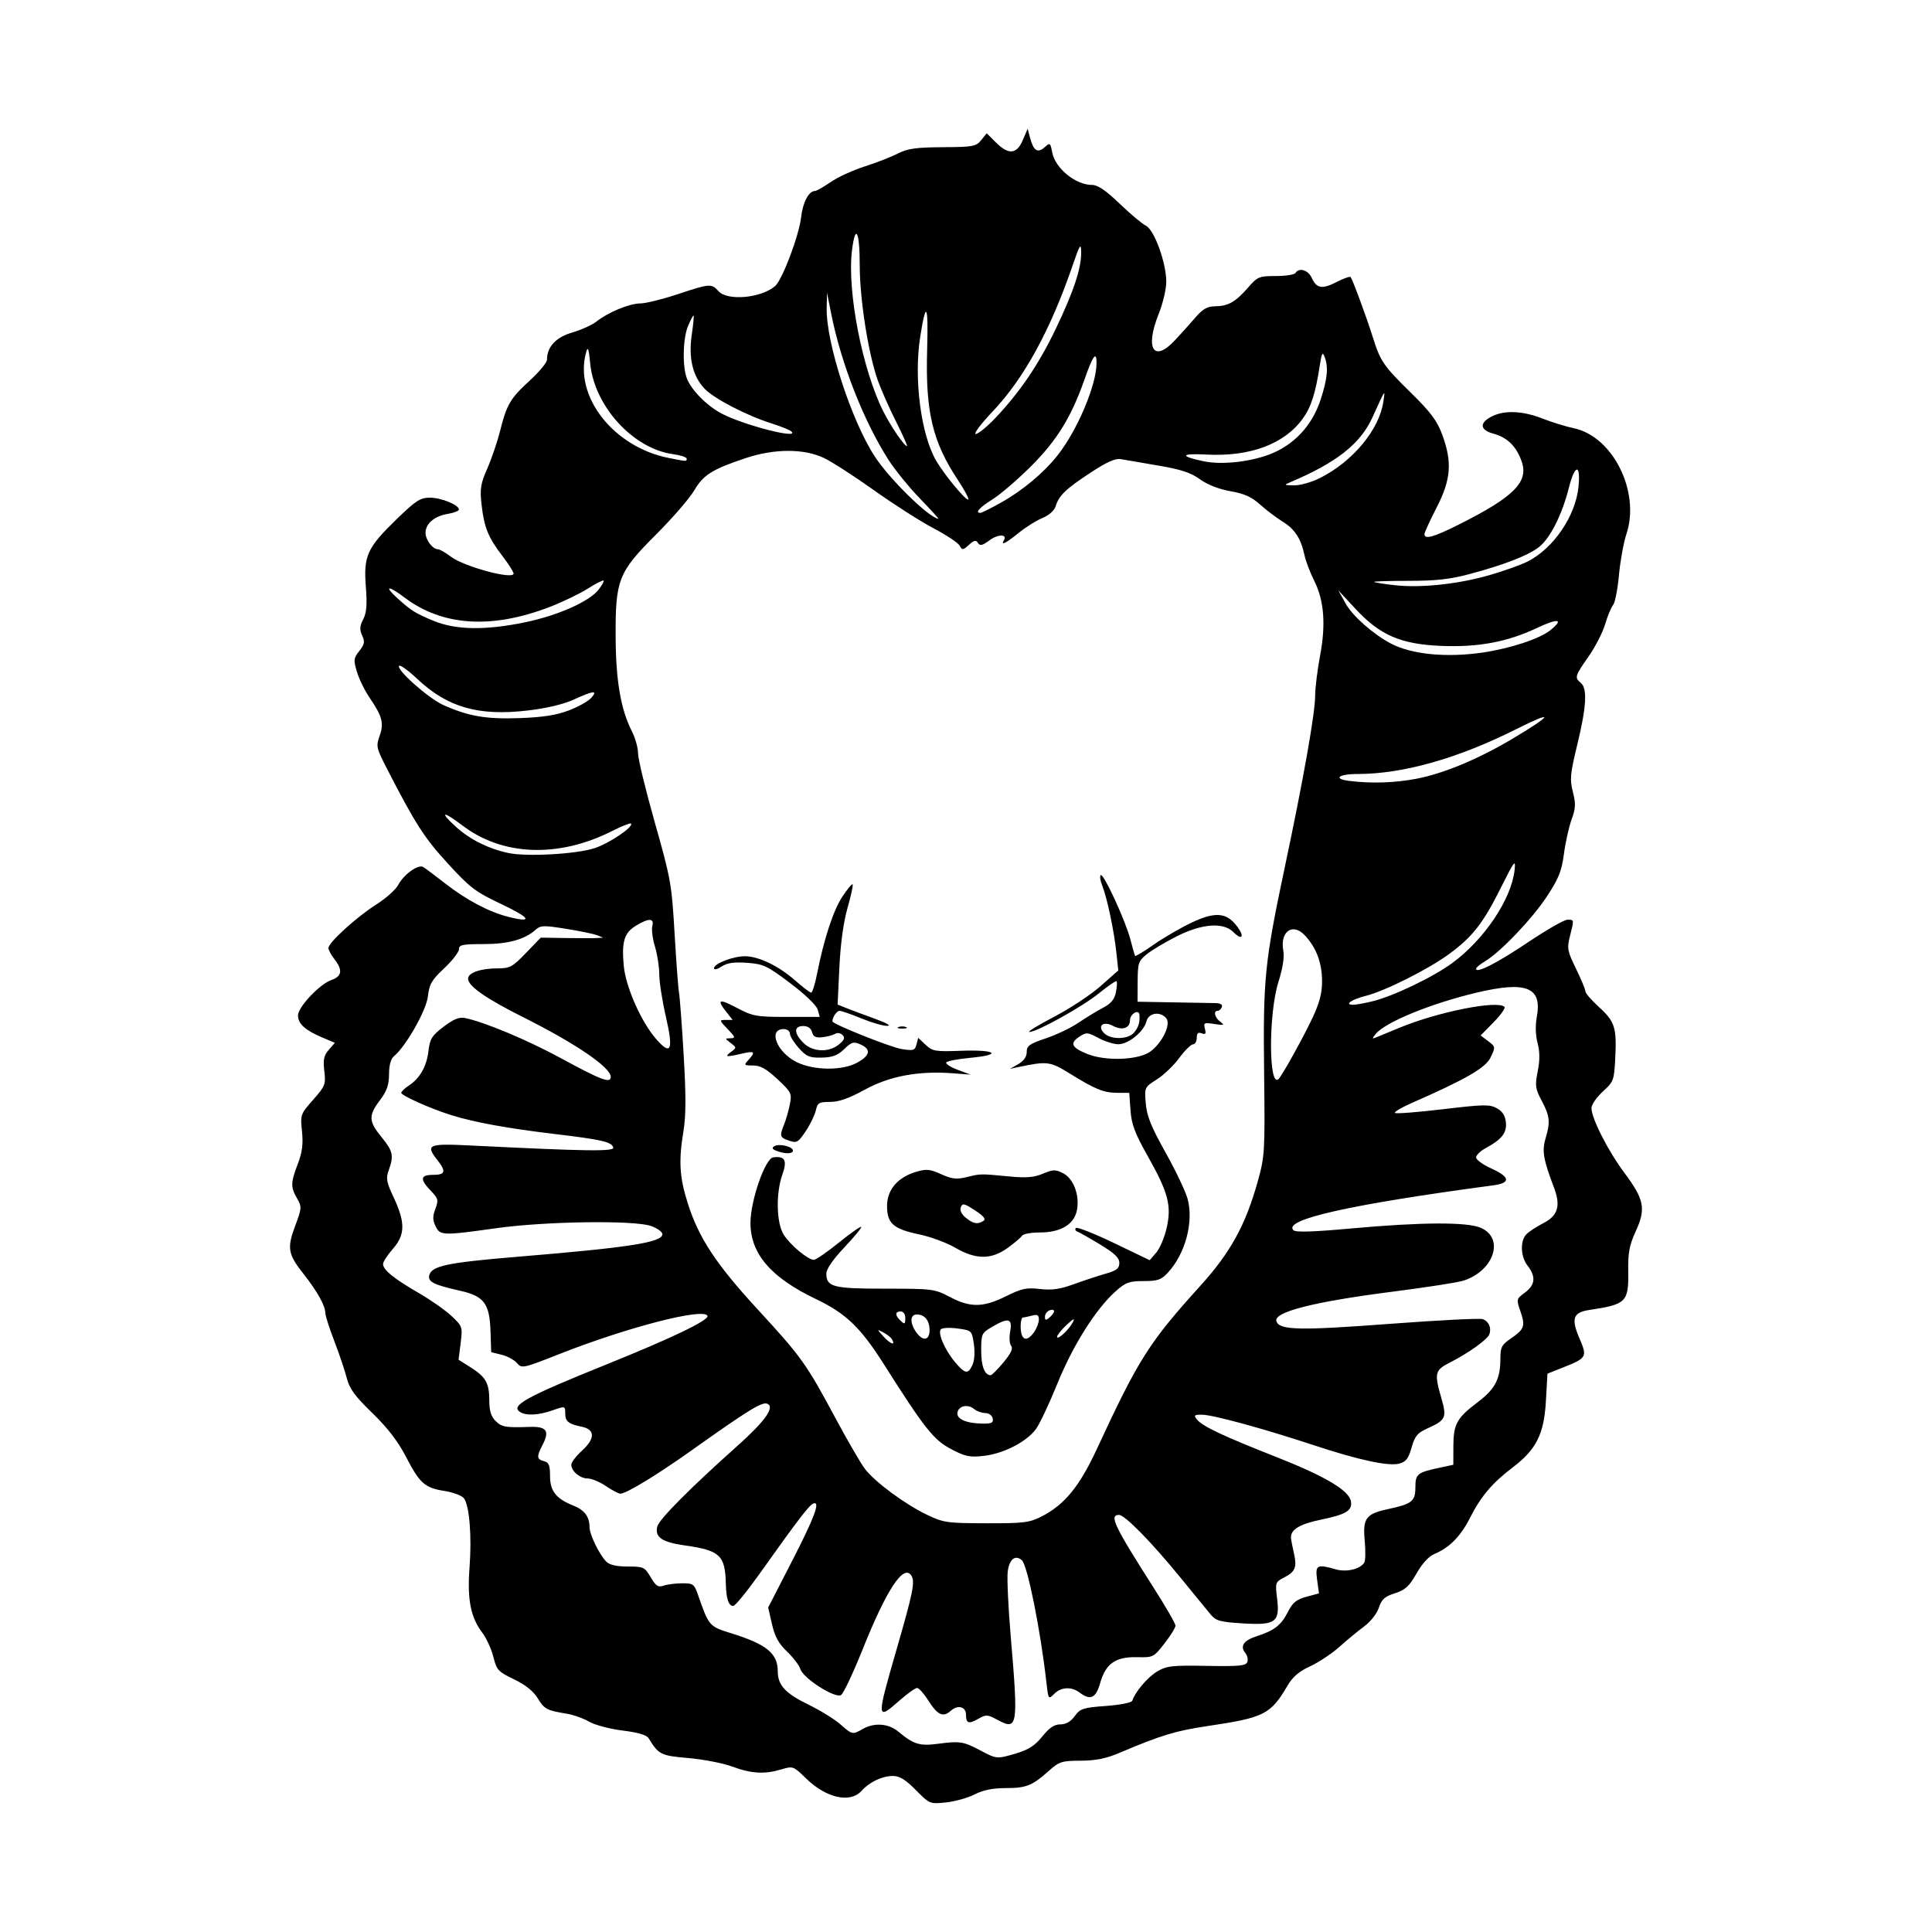 <svg width="1500" height="1500" viewBox="0 0 1500 1500" xmlns="http://www.w3.org/2000/svg">
  <!-- Original SVG transformiert und zentriert -->
  <svg x="225.186" y="100.0" width="1049.628" height="1300" viewBox="0 0 3494.72 4328.33">
    000/svg" viewBox="0 0 3494.72 4328.33">
  <path id="path327" d="M1617.69,4294.39c-26.87-27.25-41.81-36.4-59.45-36.4-27.73,0-60.02,15.34-80.93,38.44-29.56,32.66-91.31,18.74-143.66-32.38-32.46-31.69-33.6-32.11-63.7-23.09-43.43,13.01-77.31,11.06-126.94-7.31-23.74-8.79-74.63-18.69-113.09-22-71.69-6.17-76.89-8.75-102.76-50.93-5.36-8.74-26.82-15.15-67.69-20.23-32.91-4.09-71.76-14.39-86.34-22.88-14.57-8.49-40.62-17.77-57.89-20.63-52.2-8.62-57.43-11.42-75.2-40.17-11.36-18.38-31.94-34.79-61.22-48.81-40.85-19.56-44.77-23.83-53.21-57.83-5.01-20.19-17.93-48.38-28.71-62.63-30.23-39.96-39.13-85.77-32.88-169.22,6.03-80.43-.31-158.85-14.41-178.13-5.01-6.86-27.68-15.4-50.37-18.99-51.26-8.1-63.85-19.38-100.42-89.94-19.98-38.55-47.13-73.69-86.26-111.64-45.08-43.72-58.96-62.72-65.93-90.26-4.86-19.19-19.31-62.08-32.11-95.32-12.8-33.24-23.28-66.08-23.28-72.99,0-18.35-21.18-56.34-55.91-100.28-40.81-51.63-43.58-67.27-22.06-124.8,17.18-45.93,17.4-49.19,4.82-71.11-16.81-29.3-16.56-40.26,2.07-89.27,11.44-30.09,14.11-51.04,10.72-83.94-4.43-42.92-3.83-44.63,28.75-81.56,31.33-35.52,33.02-39.86,28.97-74.32-3.46-29.44-1.21-40.16,11.48-54.8l15.78-18.19-33.79-14.35c-43.34-18.41-61.46-35.07-61.46-56.52s55.73-80.83,86.45-91.54c27.23-9.49,29.58-25.8,7.74-53.73-8.44-10.79-15.43-23.8-15.52-28.9-.26-13.85,72.84-80.35,123.82-112.66,24.61-15.6,49.92-38.1,56.24-50.02,14.7-27.71,52.05-54.59,64.98-46.75,5.43,3.29,31.06,22.49,56.96,42.67,55.1,42.93,113.19,73.6,163.39,86.24,64.84,16.33,57.27,2.82-18.54-33.09-67.29-31.88-80.91-42.22-138.69-105.36-60.62-66.24-83.13-101.33-156.83-244.48-27.44-53.29-28.6-58.41-19.2-84.41,11.8-32.64,7.18-50.94-24.58-97.3-12.95-18.9-28.13-49.62-33.74-68.26-9.35-31.06-8.84-35.61,6-54.49,13.53-17.2,14.74-23.81,7.34-40.04-6.94-15.23-6.35-24.31,2.73-41.86,8.76-16.94,10.42-37.59,6.8-84.52-6.13-79.51,3.35-100.29,79.38-174.02,50.01-48.49,61.29-55.79,86.24-55.79,29.3,0,75.01,18.63,75.01,30.57,0,3.64-12.8,8.7-28.44,11.24-34.76,5.64-57.89,25.26-57.89,49.11,0,18.28,18.51,42.51,32.48,42.51,4.3,0,19.06,8.52,32.8,18.92,34.45,26.09,162.34,60.55,162.34,43.74,0-4.17-12.88-24.39-28.61-44.93-36.85-48.09-47.5-74.23-54.12-132.81-4.67-41.25-2.66-53.93,14.83-93.85,11.13-25.38,25.94-68.95,32.93-96.82,17.25-68.83,26.41-84.34,77.38-131.02,24.17-22.13,43.94-46.11,43.94-53.28,0-33.27,23.05-58.1,65.38-70.4,23.12-6.72,51.17-19.41,62.34-28.2,30.89-24.3,85.15-46.73,113.51-46.92,13.97-.09,57.28-10.77,96.26-23.72,83.93-27.88,87.58-28.15,105.96-7.85,23.25,25.69,110.16,17.83,146.19-13.22,18.59-16.02,61.99-130.83,67.24-177.89,4.28-38.31,19.78-67.91,35.57-67.91,3.95,0,22.23-10.36,40.63-23.02,18.4-12.66,57.89-30.81,87.75-40.34,29.86-9.53,68.42-24.53,85.69-33.34,25.62-13.07,47.05-16.12,116.46-16.57,78.49-.5,86.18-1.92,99.41-18.26l14.34-17.72,23.6,23.6c32.72,32.72,53.87,30.94,69.59-5.83l12.58-29.43,6.77,25.12c8.64,32.08,19.54,38.59,37.47,22.38,13.47-12.19,14.54-11.45,19.23,13.55,7.71,41.12,60.41,84.15,103.04,84.15,14.82,0,35.31,13.92,71.14,48.33,27.68,26.58,58.28,52.23,68,56.99,21.61,10.6,52.31,94.76,52.71,144.51.15,18.78-8.73,56.5-19.87,84.34-35.66,89.15-12.67,126.13,42.02,67.6,16.03-17.15,40.12-43.93,53.54-59.5,18.92-21.96,30.37-28.37,51.02-28.59,33.32-.35,52.64-11.42,85.09-48.78,24.09-27.73,28.22-29.43,71.39-29.43,25.2,0,48-3.53,50.67-7.85,9.08-14.7,32.77-7.91,41.84,11.99,12.86,28.21,26.6,30.69,64.12,11.55,18.1-9.24,34.5-15.21,36.43-13.28,4.75,4.75,40.48,101.2,57.27,154.61,20.03,63.72,27.45,74.59,98.41,144.3,51.97,51.04,68.11,72.63,81.54,109.07,26.09,70.77,22.58,115.86-14.66,188.19-17.26,33.52-31.38,64.42-31.38,68.68,0,14.43,23.72,7.83,88.47-24.64,142.93-71.67,181.44-110.33,162.76-163.44-13.69-38.94-37.09-61.98-72.65-71.56-36.48-9.82-37.4-28.9-2.2-45.77,32.21-15.44,79.06-13.02,128.86,6.66,23.27,9.19,59.96,20.5,81.54,25.13,100.58,21.57,171.42,164.34,135.38,272.85-7.35,22.13-16.08,70.09-19.41,106.6-3.33,36.5-10.14,71.29-15.14,77.32-5,6.02-14.27,28.39-20.59,49.7-6.33,21.31-25.7,59.01-43.05,83.77-35.3,50.39-36.37,54.09-19.77,67.87,17.3,14.36,14.61,61.63-9.09,159.24-18.49,76.15-19.8,90.1-11.5,122.49,7.86,30.66,7.32,42.21-3.36,71.67-7,19.32-15.9,59.28-19.77,88.82-5.82,44.39-13.45,63.43-44.02,109.88-38.33,58.25-120.52,144.3-160.23,167.75-12.54,7.41-22.81,16.06-22.81,19.22,0,12.95,53.96-14.66,135.07-69.1,47.34-31.77,92.82-57.76,101.08-57.76,17.61,0,17.46-.98,6.44,42.8-7.87,31.26-6.58,38.14,15.7,83.81,13.35,27.36,24.27,53.68,24.27,58.47s15.74,23.05,34.98,40.55c41.26,37.55,46.21,53.08,42.21,132.29-2.89,57.23-4.18,60.7-32.25,86.42-16.08,14.74-29.24,33.89-29.24,42.56,0,26.49,42.74,110.55,85.07,167.3,51.43,68.97,56.09,92.77,29.52,150.81-16.58,36.23-20.26,55.55-19.54,102.89,1.21,80.64-4.54,86.41-100.6,100.89-42.23,6.37-47.55,22.13-25.09,74.36,20.14,46.83,18.4,49.92-41.51,73.76l-41.65,16.57-3.96,70.6c-4.79,85.4-24.71,125.36-85.38,171.35-53.08,40.23-82.7,75.12-110.44,130.08-24.28,48.1-53.52,77.9-92.11,93.89-14.69,6.09-31.72,24.58-46.43,50.44-19.05,33.48-29.11,42.71-55.92,51.26-26.45,8.44-34.39,15.57-41.58,37.37-5.06,15.32-21.31,36.09-37.69,48.14-15.84,11.66-44.69,35.46-64.12,52.89-19.43,17.43-53.4,40.02-75.49,50.21-28.94,13.34-45.4,27.41-58.87,50.34-43.72,74.42-59.77,82.51-207.03,104.37-82.03,12.17-119.62,23.63-227.66,69.39-34.52,14.62-61.23,20-100.05,20.13-48.88.17-55.22,2.21-82.41,26.52-42.65,38.14-58.19,44.3-111.67,44.3-33.09,0-57.85,5.07-80.01,16.37-17.65,9-50.97,18.32-74.05,20.7-41.62,4.3-42.27,4.03-77.85-32.07h0ZM1879.2,4198.87c30.02-8.91,46.98-20.09,65.53-43.17,18.22-22.67,30.9-31.14,46.6-31.14,14.45,0,26.73-7.07,37.17-21.41,14.18-19.46,21.5-21.84,80.68-26.19,36.83-2.71,66.35-8.58,68-13.54,7.85-23.56,40.11-61.37,64.68-75.8,24.37-14.32,38.69-15.91,127.8-14.26,83.16,1.54,101.13-.15,104.88-9.91,2.49-6.48.2-16.98-5.09-23.35-14.54-17.52-4.4-32.69,28.88-43.25,45.3-14.37,63.53-28.46,80.91-62.52,12.67-24.84,22.22-32.71,48.18-39.7l32.38-8.72-4.76-34.75c-5.32-38.8-.69-41.4,48.5-27.3,27.37,7.85,62.95-.63,73.37-17.48,3.08-4.98,3.59-30.55,1.13-56.82-5.41-57.97,2.99-69.24,60.8-81.64,61.62-13.22,70.15-20.02,70.15-56.01s5.8-38.7,66.72-51.71l31.4-6.71.1-47.09c.12-58.05,8.66-73.71,62.33-114.22,45.87-34.64,59.23-60.24,59.23-113.55,0-29.04,3.38-35.45,27.35-51.81,34.79-23.75,37.59-31.84,24.33-70.33-10.65-30.92-10.45-31.76,11.91-48.28,26.43-19.54,28.65-41.2,7.05-68.81-18.67-23.87-20.23-64.99-3.11-82.11,6.93-6.93,26.29-19.58,43.04-28.13,38.57-19.68,46.05-45.13,27.5-93.59-26.89-70.25-30.9-93.7-21.43-125.29,12.8-42.73,11.28-58.09-9.69-97.53-16.81-31.62-17.84-39.06-10.48-76.24,5.73-29,5.63-50.71-.36-73.3-5.28-19.91-6.04-45.47-2.01-67.3,14.28-77.27-26.71-93.63-156.89-62.58-117.6,28.05-234.78,76.13-259.48,106.46-9.9,12.16-9.84,13.29.47,9.12,6.48-2.62,33.73-13.86,60.57-24.97,99.87-41.35,253.97-72.03,271.87-54.12,2.98,2.98-9.68,20.81-28.12,39.64l-33.53,34.23,19.41,14.69c19.02,14.4,19.15,15.22,6.49,41.78-13.05,27.37-62.73,56.07-205.66,118.82-25.49,11.19-44.26,22.42-41.71,24.97,2.54,2.54,58.15-1.76,123.58-9.55,105.95-12.63,121.24-12.9,139.82-2.52,14.49,8.09,21.61,19.24,23.29,36.46,2.66,27.23-10.57,44.09-52.21,66.57-13.63,7.35-24.78,18.2-24.78,24.11s17.66,18.72,39.24,28.48c48.66,21.99,50.76,37.5,5.89,43.5-371.72,49.72-544.87,88.56-517.38,116.06,5.88,5.88,50.62,4.5,151.99-4.7,177.89-16.14,295.63-16.77,331.52-1.77,63.07,26.35,35.46,111.56-44.43,137.09-14.14,4.52-96.35,17.25-182.68,28.3-204.47,26.17-308.16,52.6-300.31,76.57,7.53,22.98,59.33,24.2,290.17,6.83,126.74-9.54,236.23-15.12,243.3-12.4,15.71,6.03,23.03,23.13,16.81,39.32-5.31,13.83-54.1,48.65-102.81,73.38-37.97,19.27-39.8,27.36-20.92,92.29,14.36,49.4,11.27,56.07-35.8,77.29-26.4,11.91-32.88,19.69-41.36,49.73-7.98,28.26-14.49,36.8-31.51,41.35-28.11,7.52-104.62-8.9-221.61-47.56-130.43-43.1-261.22-78.76-288.83-78.76-20.19,0-21.83,1.58-12.87,12.39,14.91,17.97,65.9,42.06,205.99,97.3,126.99,50.08,188.06,86.63,192.21,115.04,3.41,23.38-13.23,33.33-78,46.64-53.84,11.06-77.67,25.28-77.21,46.05.1,4.57,3.36,21.98,7.24,38.7,8.85,38.14,4.47,49.53-24.9,64.72-22.72,11.75-23.27,13.35-18.23,53.65,7.75,62.06-3.54,70.28-89.23,64.93-58.62-3.66-68.82-6.54-82.81-23.36-8.77-10.56-43.91-53.49-78.09-95.41-74.3-91.13-143.43-161.63-158.47-161.63-26.09,0-12.8,27.98,89.02,187.44,31.37,49.13,57.04,93.59,57.04,98.78s-12.81,25.9-28.47,46c-27.97,35.9-29.23,36.53-71.29,35.56-55.24-1.27-80.8,16.68-94.92,66.69-11.11,39.32-25.22,45.96-53.02,24.93-21.23-16.06-47.8-14.78-65.75,3.17-15.03,15.03-15.25,14.7-20.25-29.43-15.57-137.44-49.15-304.2-63.7-316.27-17.33-14.38-32.18-2.25-36.34,29.69-2.15,16.52,1.34,91.85,7.77,167.39,19.85,233.4,18.17,244.05-34.11,215.9-26.3-14.16-29.54-14.32-50.28-2.42-24.2,13.89-31.21,11.42-31.21-10.96,0-20.77-21.42-26.35-39.24-10.22-19.94,18.04-34.33,11.39-58.63-27.1-11.03-17.47-23.88-31.77-28.56-31.77s-24.56,14.13-44.18,31.4c-61.41,54.05-61.58,51.21-8.19-133.43,41.97-145.13,47.5-172.85,37.62-188.37-19.87-31.22-63.96,35.47-126.08,190.72-24.37,60.9-49.42,113.95-55.68,117.9-15.26,9.63-97.78-42.99-105.29-67.14-3.04-9.78-18.55-30.14-34.46-45.25-21.61-20.53-31.43-38.39-38.82-70.64l-9.89-43.17,58.55-113.81c60.88-118.33,77.07-161.11,58.79-155.28-10.52,3.35-39.4,41-139.66,182.04-32.38,45.55-62.9,82.88-67.84,82.97-12.15.21-18.35-18.23-19.28-57.39-1.76-73.6-15.08-86.11-105.27-98.88-60.06-8.51-78.83-21.36-71.84-49.21,4.65-18.53,85.38-99.71,207.86-209.02,71.26-63.6,97.01-100.31,76.01-108.36-13.41-5.15-50.19,17.54-192.31,118.64-91.88,65.35-171.67,113.99-187.02,113.99-4.68,0-21.52-8.83-37.42-19.62-15.9-10.79-37-19.62-46.88-19.62-20.09,0-42.63-18.87-42.63-35.69,0-6.06,12.51-22.41,27.81-36.33,34.34-31.25,33.96-54.72-1.03-61.83-34.43-7-42.48-13.64-42.48-35.02,0-18.65-.27-18.72-32.38-7.39-36.47,12.87-68.34,14.5-84.39,4.33-25.84-16.37,15.5-39.04,225.9-123.9,166.74-67.25,262.72-113.4,258.65-124.38-8.2-22.1-206.01,28.79-382.57,98.42-94.47,37.26-97.57,37.92-109.88,23.48-6.97-8.17-24.82-17.86-39.67-21.52l-27-6.66-1.75-53.74c-2.35-72.04-16.65-91.2-78.4-105-66.58-14.88-83.24-22.92-80.2-38.71,4.92-25.54,44.58-34.01,231.88-49.48,286.28-23.66,370.98-36.92,370.98-58.1,0-5.97-13.24-15.51-29.43-21.18-43.57-15.27-271.99-12.12-398.33,5.5-141.03,19.67-146.71,19.49-158.54-4.91-7.68-15.86-7.8-25.68-.52-44.94,8.49-22.49,7.44-26.6-11.97-46.86-28.71-29.96-27.04-40.97,6.2-40.97,31.36,0,34.12-8.69,11.77-37.1-32.61-41.46-26.06-44.32,88.3-38.66,300.63,14.9,369.19,15.81,365.54,4.86-4.86-14.57-29.41-20.15-154.19-35.05-119.75-14.3-205.6-30-264.33-48.36-53.67-16.78-129.51-50.61-129.51-57.77,0-3.23,8.78-11.63,19.51-18.66,28.72-18.82,46.23-49.77,50.91-90.01,3.59-30.84,8.83-39.2,39-62.19,25.51-19.43,40.25-25.47,54.94-22.53,49.76,9.98,161.39,56.66,247.7,103.57,105.53,57.36,129.51,66.36,129.51,48.61,0-24.39-90.44-86.09-225.23-153.65-97.82-49.04-143.66-81.01-143.66-100.2,0-15.17,32.52-26.58,75.78-26.58,32.4,0,38.88-3.48,73.82-39.74l38.3-39.74,64.99,1.03c35.74.57,72.05.56,80.69,0l15.7-1.03-15.7-6.23c-8.63-3.43-44.75-10.89-80.27-16.58-57.99-9.3-66.01-9.05-78.78,2.5-27.85,25.21-70.9,37-135.04,37-54.09,0-63.04,1.89-63.04,13.34,0,7.33-17.11,29.41-38.02,49.06-32.46,30.5-38.62,41.1-42.15,72.54-4.07,36.2-56.56,128.9-87.55,154.63-8.39,6.96-12.88,23.15-13.02,46.95-.17,27.92-5.61,43.45-23.55,67.15-30.01,39.66-29.37,54.36,4.14,95.26,29.65,36.19,32.23,48.01,18.64,85.59-7.67,21.21-5.94,30.58,13.11,71.2,30.07,64.12,29.48,95.87-2.49,132.28-13.93,15.87-25.33,33.41-25.33,38.98,0,15.01,28.48,38.18,91.72,74.64,31.02,17.88,69.41,44.78,85.3,59.77,28.31,26.7,28.79,28.13,23.54,70.17l-5.36,42.91,31.57,19.93c39.06,24.65,47.94,40.66,47.94,86.36,0,25.37,4.58,40.42,15.7,51.53,16.27,16.28,25.7,17.96,88.32,15.81,43.98-1.51,52.47,9.98,33.9,45.88-16.09,31.11-15.57,37.67,3.36,42.62,12.71,3.32,15.7,10.71,15.7,38.79,0,38.69,15.93,58.62,61.13,76.47,27.77,10.97,40.91,28.61,40.91,54.93,0,19.3,25.3,71.48,43.47,89.65,8.48,8.48,26.58,12.59,55.46,12.59,40.75,0,43.68,1.37,59.22,27.71,13.42,22.75,19.34,26.65,33.09,21.79,9.21-3.25,30.69-6.01,47.74-6.12,29.18-.2,31.64,1.63,41.89,31.18,27.26,78.56,28.93,80.5,83.5,97.36,93.02,28.73,122.24,52.36,122.24,98.86,0,36.03,19.4,57.05,79.74,86.41,30.04,14.62,66.9,37.36,81.9,50.54,31.05,27.26,31.55,27.37,58.13,12.18,29.75-17.01,66.35-14.34,91.62,6.68,39.94,33.22,55.27,37.92,103.07,31.58,56.32-7.46,65.59-6,109.41,17.3,42.18,22.43,42.49,22.45,94.6,6.97h0ZM1943.49,3586.76c58.43-29.94,97.32-77.38,141.42-172.52,108.86-234.85,135.21-276.41,269.07-424.34,77.39-85.52,116.46-156.89,147.95-270.28,17.72-63.79,18.42-75.98,16.07-277.97-2.86-246.06,1.16-285.87,54.19-536.48,48.3-228.22,77.77-395.17,77.77-440.56,0-19.2,5.69-65.2,12.65-102.23,15.36-81.73,10.46-143.41-15.49-194.9-10.32-20.49-21.4-49.61-24.61-64.72-9.28-43.67-24.92-67.77-56.74-87.41-16.29-10.06-42.55-29.94-58.34-44.19-21.57-19.47-40.6-28-76.5-34.33-29.93-5.27-59.35-16.8-78.74-30.84-23.71-17.18-48.98-25.48-107.95-35.48-42.34-7.18-85.83-14.64-96.64-16.59-14.13-2.55-36.17,7.31-78.49,35.11-64.17,42.15-81.51,58.89-90.06,86.9-3.36,11.02-17.08,23.13-34.29,30.25-15.77,6.53-43.4,23.87-61.39,38.53-32.13,26.18-47.18,33.79-38.26,19.35,10.2-16.5-14.58-16.87-36.66-.54-18.79,13.89-25.07,15.37-30.17,7.12-5.13-8.3-9.87-7.32-23.26,4.8-15.59,14.11-17.37,14.25-24.26,1.92-4.09-7.31-34.71-27.63-68.03-45.14-33.33-17.51-101.97-61.34-152.54-97.39-50.57-36.05-108.85-73.68-129.51-83.63-51.51-24.8-128.06-24.82-202.39-.06-87.1,29.03-109.83,43.29-133.61,83.87-11.91,20.33-56.09,71.37-98.18,113.43-98.25,98.18-105.55,116.72-104.81,266.23.55,112.62,13.42,186.78,42.19,243.17,8.67,17,15.77,42.58,15.77,56.84s19.48,94.59,43.3,178.51c41.12,144.94,43.69,159.3,51.08,286.38,4.28,73.59,9.44,142.62,11.46,153.41s7.45,83.51,12.06,161.59c6.18,104.46,6.03,156.3-.54,196.22-12.82,77.87-10.34,119.22,11.22,187.11,28.38,89.36,72.97,157.04,180.23,273.5,113.41,123.16,125.95,140.66,200.86,280.42,31.24,58.28,65.74,117.76,76.68,132.18,25.77,33.97,104.01,91.78,161.1,119.04,42.19,20.14,51.7,21.49,152.97,21.67,97.6.17,111.38-1.55,143.38-17.95h0ZM1708.65,3412.87c-44.83-23.59-68.57-53.54-172.8-218.05-61.04-96.34-98.76-132.62-176.41-169.69-116.51-55.63-169.48-117.38-169.2-197.26.2-57.89,38-166.4,58.91-169.11,30.38-3.93,36.54,7.81,23.51,44.76-17.06,48.36-15.53,123.92,3.14,154.53,16.16,26.51,62.87,65.66,78.32,65.66,5.22,0,34.13-19.91,64.25-44.24,30.12-24.33,56.27-42.73,58.11-40.89s-17.69,25.6-43.4,52.8c-29.07,30.74-46.76,56.23-46.76,67.4,0,35.15,16.76,39.5,152.33,39.5,122.63,0,127.5.63,167.25,21.58,52.54,27.7,85.87,27.25,144.71-1.94,40.69-20.19,53.15-22.86,87.86-18.82,30.78,3.58,51.7.62,87.54-12.4,25.9-9.41,62.99-21.64,82.41-27.18,28.41-8.11,35.32-13.53,35.32-27.74,0-13.3-12.31-25.11-49.82-47.79-27.4-16.57-53.89-31.58-58.87-33.37-4.98-1.79-6.59-5.9-3.58-9.15,3.01-3.24,47.16,14.15,98.11,38.65l92.63,44.54,17.04-19.81c9.37-10.89,21.49-39.71,26.94-64.04,12.91-57.68,3.99-91.19-49.5-186.08-32.95-58.44-41.47-81.16-44.1-117.58l-3.26-45.14h-30.08c-35.65,0-57.38-8.74-123.21-49.58-51.06-31.67-58.57-32.66-131.3-17.38l-23.55,4.95,21.58-12.41c14.05-8.08,21.58-18.95,21.58-31.15,0-16,7.16-21.12,49.06-35.1,26.98-9,64.95-27.13,84.37-40.29s48.09-30.64,63.7-38.84c20.77-10.91,29.73-21.66,33.41-40.09,2.77-13.85,3.55-26.67,1.73-28.49-1.82-1.82-22.15,12.03-45.19,30.77-42.88,34.9-161.44,100.84-180.43,100.35-5.82-.15,22.98-17.8,63.99-39.22,41.01-21.42,95.16-57.16,120.33-79.42l45.76-40.47-5.2-47.85c-6.14-56.48-24.08-140.94-36.47-171.72-4.84-12.01-6.58-24.05-3.88-26.75,6.78-6.78,64.76,118.8,76.89,166.55,5.45,21.46,10.9,40.44,12.1,42.18,1.21,1.74,23.26-11.61,49.01-29.67,25.75-18.06,70.18-43.77,98.74-57.13,59.98-28.07,89.18-25.31,116.26,10.97,19.67,26.35,12.58,36.83-9.79,14.45-26.28-26.28-81.13-22.21-146.77,10.92-29.72,15-64.52,35.77-77.34,46.16-21.53,17.45-23.32,22.84-23.55,70.84l-.24,51.95,90.26,1.59c49.64.87,99.53,1.75,110.85,1.95,13.17.23,19.23,3.9,16.82,10.19-2.07,5.41-6.93,9.83-10.78,9.83-11.88,0-7.75,17.33,6.73,28.21,11.93,8.96,9.93,9.73-15.21,5.8-26.62-4.15-28.59-3.16-24.56,12.25,3.43,13.1,1.61,15.7-8.34,11.88-9.25-3.55-12.72-.36-12.72,11.66,0,9.1-4.41,16.68-9.81,16.84-5.4.17-21.44,16.11-35.65,35.43-14.21,19.32-40.23,44.21-57.82,55.31-31.87,20.12-31.97,20.33-28.51,61.97,2.72,32.76,13.75,60.15,51.11,126.87,26.2,46.8,51.85,100.73,57,119.85,16.14,59.97-5.86,142.09-51.15,190.93-17.08,18.42-26.19,21.55-62.81,21.55s-46.31,3.14-73.32,27.54c-50.9,45.99-109.92,140.01-149.82,238.67-20.64,51.03-45.45,103.51-55.14,116.61-24.26,32.81-83.27,63.16-134.15,68.98-37.01,4.24-48.03,1.96-85.15-17.57h0ZM1816.47,3333.79c-1.52-7.8-9.86-13.84-19.3-13.99-9.14-.14-22.15-4.85-28.92-10.46-16.06-13.33-39.64-8.46-42.98,8.88-3.21,16.69,22.12,28.12,63.86,28.81,24.51.41,29.52-2.02,27.33-13.24h0ZM1844.28,3188.74c19.35-23.29,25.26-36,19.81-42.57-4.29-5.17-5.42-21.94-2.51-37.44,6.35-33.85-4.71-36.57-47.05-11.59-26.8,15.81-27.92,18.26-27.92,61.22,0,40.34,8.95,63.59,24.47,63.59,3.1,0,18.04-14.94,33.21-33.2ZM1764.21,3195.08c5.08-11.16,6.5-33.44,3.43-53.92-5.19-34.59-5.56-34.95-41.74-39.91-20.08-2.75-39.6-1.91-43.38,1.87-9.17,9.17,9.98,53.57,36.88,85.47,25.72,30.51,33.37,31.61,44.81,6.5h0ZM1555.41,3128.32c-2.83-4.58-12.9-12.36-22.37-17.29-16.42-8.54-16.34-7.99,1.78,11.7,18.08,19.65,31.55,23.31,20.59,5.58ZM1653.17,3105.78c0-25.24-12.58-40.81-32.97-40.81-17.53,0-18.44,21.74-1.91,45.35,17.28,24.67,34.87,22.38,34.87-4.53ZM1923.51,3110.32c6.72-9.59,12.22-24.13,12.22-32.31,0-11.59-3.9-13.82-17.66-10.13-9.71,2.6-20.31,4.78-23.55,4.84-3.24.06-5.89,10.11-5.89,22.35,0,36.61,15.25,43.28,34.87,15.26h0ZM2023.81,3084.68c5.81-11.27,1.11-9.19-16.42,7.27-13.51,12.68-24.56,26.47-24.56,30.65,0,10.29,30.85-18.25,40.99-37.92ZM1590.38,3072.82c0-8.72-5.23-15.7-11.77-15.7-14.19,0-15.17,9.16-2.35,21.98,12.67,12.67,14.13,12.02,14.13-6.28ZM1974.98,3056.41c0-3.65-5.3-4.61-11.77-2.12-6.48,2.48-11.77,9.87-11.77,16.41,0,9.68,2.19,10.08,11.77,2.12,6.48-5.37,11.77-12.76,11.77-16.41ZM2223.92,2385.3c30.77-22.49,53.89-70.6,41.26-85.83-15.9-19.16-45.86-14.44-51.52,8.11-6.64,26.45-46.61,58.84-72.61,58.84-11.6,0-34.63-7.25-51.16-16.11-28.09-15.06-31.33-15.28-49.43-3.42-25.79,16.9-20.24,28.51,21.5,45.03,47.61,18.84,131.85,15.4,161.96-6.62h0ZM2181.04,2336.99c12.03-13.45,16.49-27.73,14.63-46.85-1.51-15.57-24.48-1.9-24.48,14.58,0,20.28-20.27,26.87-43.86,14.24-25.33-13.55-41.7.03-22.8,18.93,16.99,16.99,60.97,16.48,76.51-.9h0ZM1719.36,2892.3c-21.87-12.76-63.54-28.18-92.59-34.27-67.47-14.14-83.48-28.24-83.48-73.52,0-41.94,27.4-74.1,75.21-88.31,26.39-7.84,35.56-6.97,64.73,6.16,28.25,12.72,39.51,13.96,66.72,7.33,36.02-8.77,33.35-8.74,111.24-1.33,41.95,3.99,62.08,2.26,85.02-7.33,26.65-11.14,32.57-11.25,52.3-1.05,26.93,13.93,42.92,56.52,35.68,95.08-6.93,36.95-41.67,57.91-96.04,57.95-22.41.02-43.07,3.79-45.91,8.4s-19.48,18.73-36.96,31.4c-42.53,30.81-82.48,30.66-135.92-.51h0ZM1792.57,2822.98c6.94-4.4.39-12.5-21.92-27.11-27.74-18.16-32.44-19.2-36.71-8.07-3.08,8.03,1.73,18.12,12.98,27.23,19.44,15.74,30.38,17.65,45.65,7.95ZM1257.33,2641.93c-10.97-4.3-12.48-7.61-5.44-11.96,12.17-7.52,48.09.92,48.09,11.31,0,8.92-20.73,9.24-42.65.65h0ZM1290.16,2615.73c-24.24-8.2-25.24-11.56-12.73-42.77,4.87-12.15,11.45-35.31,14.63-51.45,5.48-27.84,3.82-31.19-32.06-64.75-28.54-26.69-44.01-35.4-62.94-35.4-23.82,0-24.44-.73-12.11-14.35,19.11-21.12,16.23-23.99-16.44-16.4-41.25,9.58-46.42,8.85-28.97-4.08,15.06-11.15,15.05-11.43-.46-23.3-15.31-11.72-15.33-12.01-.49-12.26,13.46-.22,12.61-2.96-7.36-23.8-22.06-23.03-22.17-23.55-4.82-23.55h17.74l-16.27-20.68c-25.76-32.75-19.45-35.1,27.7-10.3,40.81,21.47,50.06,23.13,128.83,23.13h84.86l-5.21-18.77c-3.05-11-32.36-39.24-70.82-68.24-60.12-45.33-69.48-49.75-111.79-52.81-34-2.46-51.36.06-65.85,9.55-11.25,7.37-19.68,9.28-19.68,4.46,0-11.99,49.71-31.21,80.2-31,35.55.24,87.01,25.07,129.56,62.53,19.67,17.32,38.32,31.49,41.44,31.49s10.02-22.07,15.33-49.06c17.65-89.68,42.01-163.84,65.44-199.21,12.74-19.23,24.63-33.5,26.43-31.71,1.8,1.8-4.16,29.32-13.23,61.17-10.54,37.01-18.14,92.52-21.06,153.82l-4.56,95.91,22.72,9.09c12.49,5,45.67,17.39,73.73,27.54,31.18,11.28,43.39,18.45,31.4,18.43-10.79,0-40.81-8.75-66.72-19.42-25.9-10.67-51.13-19.42-56.06-19.44-7.28-.03-18.5,16.48-18.5,27.22,0,6.95,150.03,66.89,179.02,71.52,30.43,4.87,34.25,3.69,38.29-11.78l4.49-17.18,19.23,18.07c17.75,16.67,24.88,17.86,92.24,15.36,89.85-3.33,107.7,10.29,23.79,18.15-32.29,3.03-60.52,8.43-62.74,12.02-2.21,3.58,11.01,12.14,29.38,19.02l33.41,12.5-46.16-3.52c-88.21-6.73-163.06,7.21-226.93,42.27-41,22.5-67.26,31.78-89.96,31.78-28.69,0-32.57,2.3-36.86,21.83-2.64,12.01-14.4,36.19-26.13,53.74-19.52,29.19-23.17,31.29-42.92,24.6h0ZM1464.92,2414.56c34.27-18.36,38.02-34.7,10.8-47.1-18.95-8.63-23.33-7.46-43.2,11.58-17.11,16.39-30.31,21.36-58.35,21.94-31.48.66-39.24-2.61-59.14-24.87-12.6-14.1-22.91-30.87-22.91-37.28s-7.08-11.65-15.94-11.65c-41.37,0-17.96,59.99,33.3,85.36,43.84,21.7,116.93,22.65,155.44,2.02ZM1418.8,2366.98c14.14-11.55,16.37-17.34,9.4-24.43-5.14-5.23-13.56-6.55-19.27-3.02-5.58,3.45-20.34,7.38-32.81,8.75-17.27,1.89-23.65-1.26-26.78-13.23-2.66-10.17-10.7-15.71-22.82-15.71-24.5,0-24.26,18.71.56,43.53,23.8,23.8,65.34,25.67,91.71,4.12h0ZM1572.72,2321.98c5.4-2.18,14.23-2.18,19.62,0,5.4,2.18.98,3.96-9.81,3.96s-15.21-1.78-9.81-3.96ZM2591,2397.82c64.34-116.4,77.2-149.25,76.76-196.1-.44-46.31-14.73-84.3-43.62-115.89-31.92-34.91-65.83-11.28-56.48,39.35,2.99,16.18-1.62,45.35-12.68,80.34-25.9,81.93-25.4,276.67.65,250.51,3.94-3.96,19.86-30.16,35.37-58.22h0ZM971.35,2294.31c-9.26-40.2-16.85-88.98-16.86-108.41-.02-19.43-5.04-51.81-11.15-71.96-6.12-20.15-9.2-43.99-6.85-52.98,5.47-20.92-9.09-21.21-42.48-.85-30.21,18.42-37.04,40.89-31.38,103.28,4.97,54.79,45.26,145.77,84.2,190.11,38.33,43.65,44.68,28.32,24.53-59.19h0ZM2797.59,2255.53c53.73-12.93,157.89-62.89,207.46-99.51,82.83-61.19,152.19-164.94,160.42-239.95,3.2-29.14-.34-24.57-35.65,46.14-45.5,91.1-72.67,125.99-132.66,170.3-53.4,39.45-166.07,96.16-216.07,108.75-37.23,9.37-56.85,23.13-33,23.13,6.98,0,29.26-3.99,49.52-8.86h0ZM787.28,1859.56c37.86-12.28,101.94-55.64,93.98-63.6-1.94-1.94-24.2,6.9-49.46,19.64-138.01,69.65-282.79,64.16-386.2-14.66-51.09-38.94-60.9-36.45-16.05,4.07,35.81,32.35,83.57,56.11,134.75,67.05,47.49,10.14,175.24,2.98,222.98-12.5ZM2912.06,1680.06c69.59-13.31,159.5-50.71,246.85-102.67,106.97-63.63,111.52-75.97,9.09-24.63-150.3,75.34-291.65,115.11-409.17,115.11-48.95,0-63.39,12.55-20.56,17.87,56.9,7.06,117.52,5.08,173.78-5.69h0ZM720.06,1503.73c24.23-9.19,50.39-23.7,58.12-32.24,18.65-20.61,6.68-19.59-44.38,3.79-26.66,12.21-70.34,22.64-118.57,28.33-128.01,15.1-208-7.74-286.63-81.82-22.71-21.4-43.65-36.55-46.53-33.67-8.97,8.97,75.76,84.29,114.13,101.44,65.13,29.12,110.54,36.9,197.38,33.81,59.38-2.11,94.73-7.6,126.48-19.64h0ZM3081.91,1354.04c71.91-10.41,148.6-35.69,176.35-58.15,35.9-29.04,19.66-31.37-35.83-5.13-75.23,35.58-150.9,49.78-245.16,46.01-105.75-4.22-159.44-27.3-223.11-95.89l-44.44-47.87,19.18,34.5c17.84,32.09,71.46,79.33,117.29,103.34,53.16,27.85,142.65,36.65,235.71,23.18h0ZM609.28,1275.28c84.07-17.6,164.17-53.27,188.18-83.8,8.86-11.26,14.7-21.88,12.98-23.6s-20.16,7.67-40.98,20.88c-20.82,13.2-64.68,34.35-97.47,47-151.01,58.24-278.22,49.96-376.61-24.51-41.91-31.72-53.65-30.2-17.71,2.3,35.71,32.29,46.69,39.14,93.99,58.59,57.68,23.72,134.53,24.74,237.63,3.16h0ZM3101.25,1153.57c37.34-10.82,81.56-26.65,98.27-35.17,66.63-33.99,123.29-117.11,131.05-192.24,6.3-61.02-9.25-60.08-24.72,1.5-17.71,70.49-48.96,132.08-78.32,154.33-28.64,21.71-88.87,44.98-178.74,69.08-49.97,13.4-86.77,17.48-157.29,17.46-50.63-.02-90.79,1.24-89.23,2.8,1.55,1.55,25.32,5.34,52.81,8.41,68.38,7.65,164.9-2.61,246.18-26.17ZM1628.15,955.6c-28.13-29.14-64.63-74.06-81.11-99.82-64.4-100.68-122.52-248.87-148.1-377.62l-10.79-54.32-.91,39.24c-2.04,88.21,63.55,290.86,124.23,383.87,38.31,58.71,139.74,158.07,164.58,161.22,1.79.23-19.77-23.43-47.9-52.57h0ZM1836.1,967.28c57.21-31.9,112.19-77.71,148.18-123.46,51.38-65.3,100.57-181.98,100.57-238.52,0-32.09-9.55-19.09-31.01,42.24-33.89,96.86-71.12,157.46-137.55,223.92-34.64,34.66-79.75,73.51-100.25,86.34-33.99,21.27-46.53,35.24-31.41,35,3.24-.06,26.39-11.53,51.46-25.51h0ZM1727.04,908.9c-66.5-100.19-84.83-177.56-80.12-338.2,3.46-117.95-2.86-129.25-18.03-32.23-16.91,108.1,2.27,254.08,42.16,320.98,22.3,37.4,77.39,103.57,82.21,98.75,2.15-2.15-9.65-24.34-26.22-49.3h0ZM2662.17,902.83c84.35-42.18,153.09-124.57,163.87-196.43,5.16-34.38,6.54-36.35-28.33,40.21-30.75,67.52-92.33,116.14-210.53,166.25-18.91,8.02-18.61,8.34,8.27,8.85,15.34.29,45.36-8.2,66.72-18.88ZM2530.89,842.11c63.54-23.78,111.04-74.36,133.09-141.77,18.02-55.08,20.71-84.8,10.08-111.68-4.94-12.49-7.3-8.47-11.59,19.62-11.47,75.28-22.69,110.76-44.6,141.01-47.6,65.7-136.08,98.72-248.73,92.81-67.21-3.53-70.56,4.13-7.56,17.3,45.68,9.55,117.06,2.26,169.31-17.28h0ZM1025.27,852.67c0-3.73-15.91-8.96-35.34-11.63-103.39-14.17-203.69-124.37-214.12-235.28-3.51-37.32-5.86-43.97-10.2-28.87-32.73,114.03,70.16,245.86,213.95,274.16,46.89,9.23,45.71,9.19,45.71,1.62h0ZM1565.84,755.45c-17.91-35.61-39.26-84.18-47.44-107.92-24.49-71.13-45.75-208.52-45.75-295.7s-11.16-108.29-19.97-37.79c-13.05,104.41,26.23,307.06,80.61,415.91,19.34,38.7,54.47,90.26,61.51,90.26,1.99,0-11.04-29.14-28.96-64.75h0ZM1295.66,782.09c-4.1-3.69-26.88-12.85-50.62-20.36-65.3-20.64-150.47-64.96-174.25-90.67-30.31-32.77-41.11-79.39-32.26-139.3,3.99-26.98,5.99-49.06,4.44-49.06s-7.92,12.25-14.18,27.22c-13.33,31.9-14.94,103.57-3.04,135.13,11.32,30.03,51.76,71.01,89.78,90.98,57.59,30.26,204.22,67.75,180.13,46.05ZM1823.29,747.6c63.88-67.56,111.72-138.11,155.66-229.58,46.64-97.08,66.93-158.32,66.13-199.61-.47-24.27-3.42-19.63-22.08,34.78-57.48,167.57-125.82,292.32-206.89,377.67-30.27,31.87-49.81,57.94-43.41,57.94s29.17-18.54,50.59-41.21Z"/>

  </svg>
</svg>